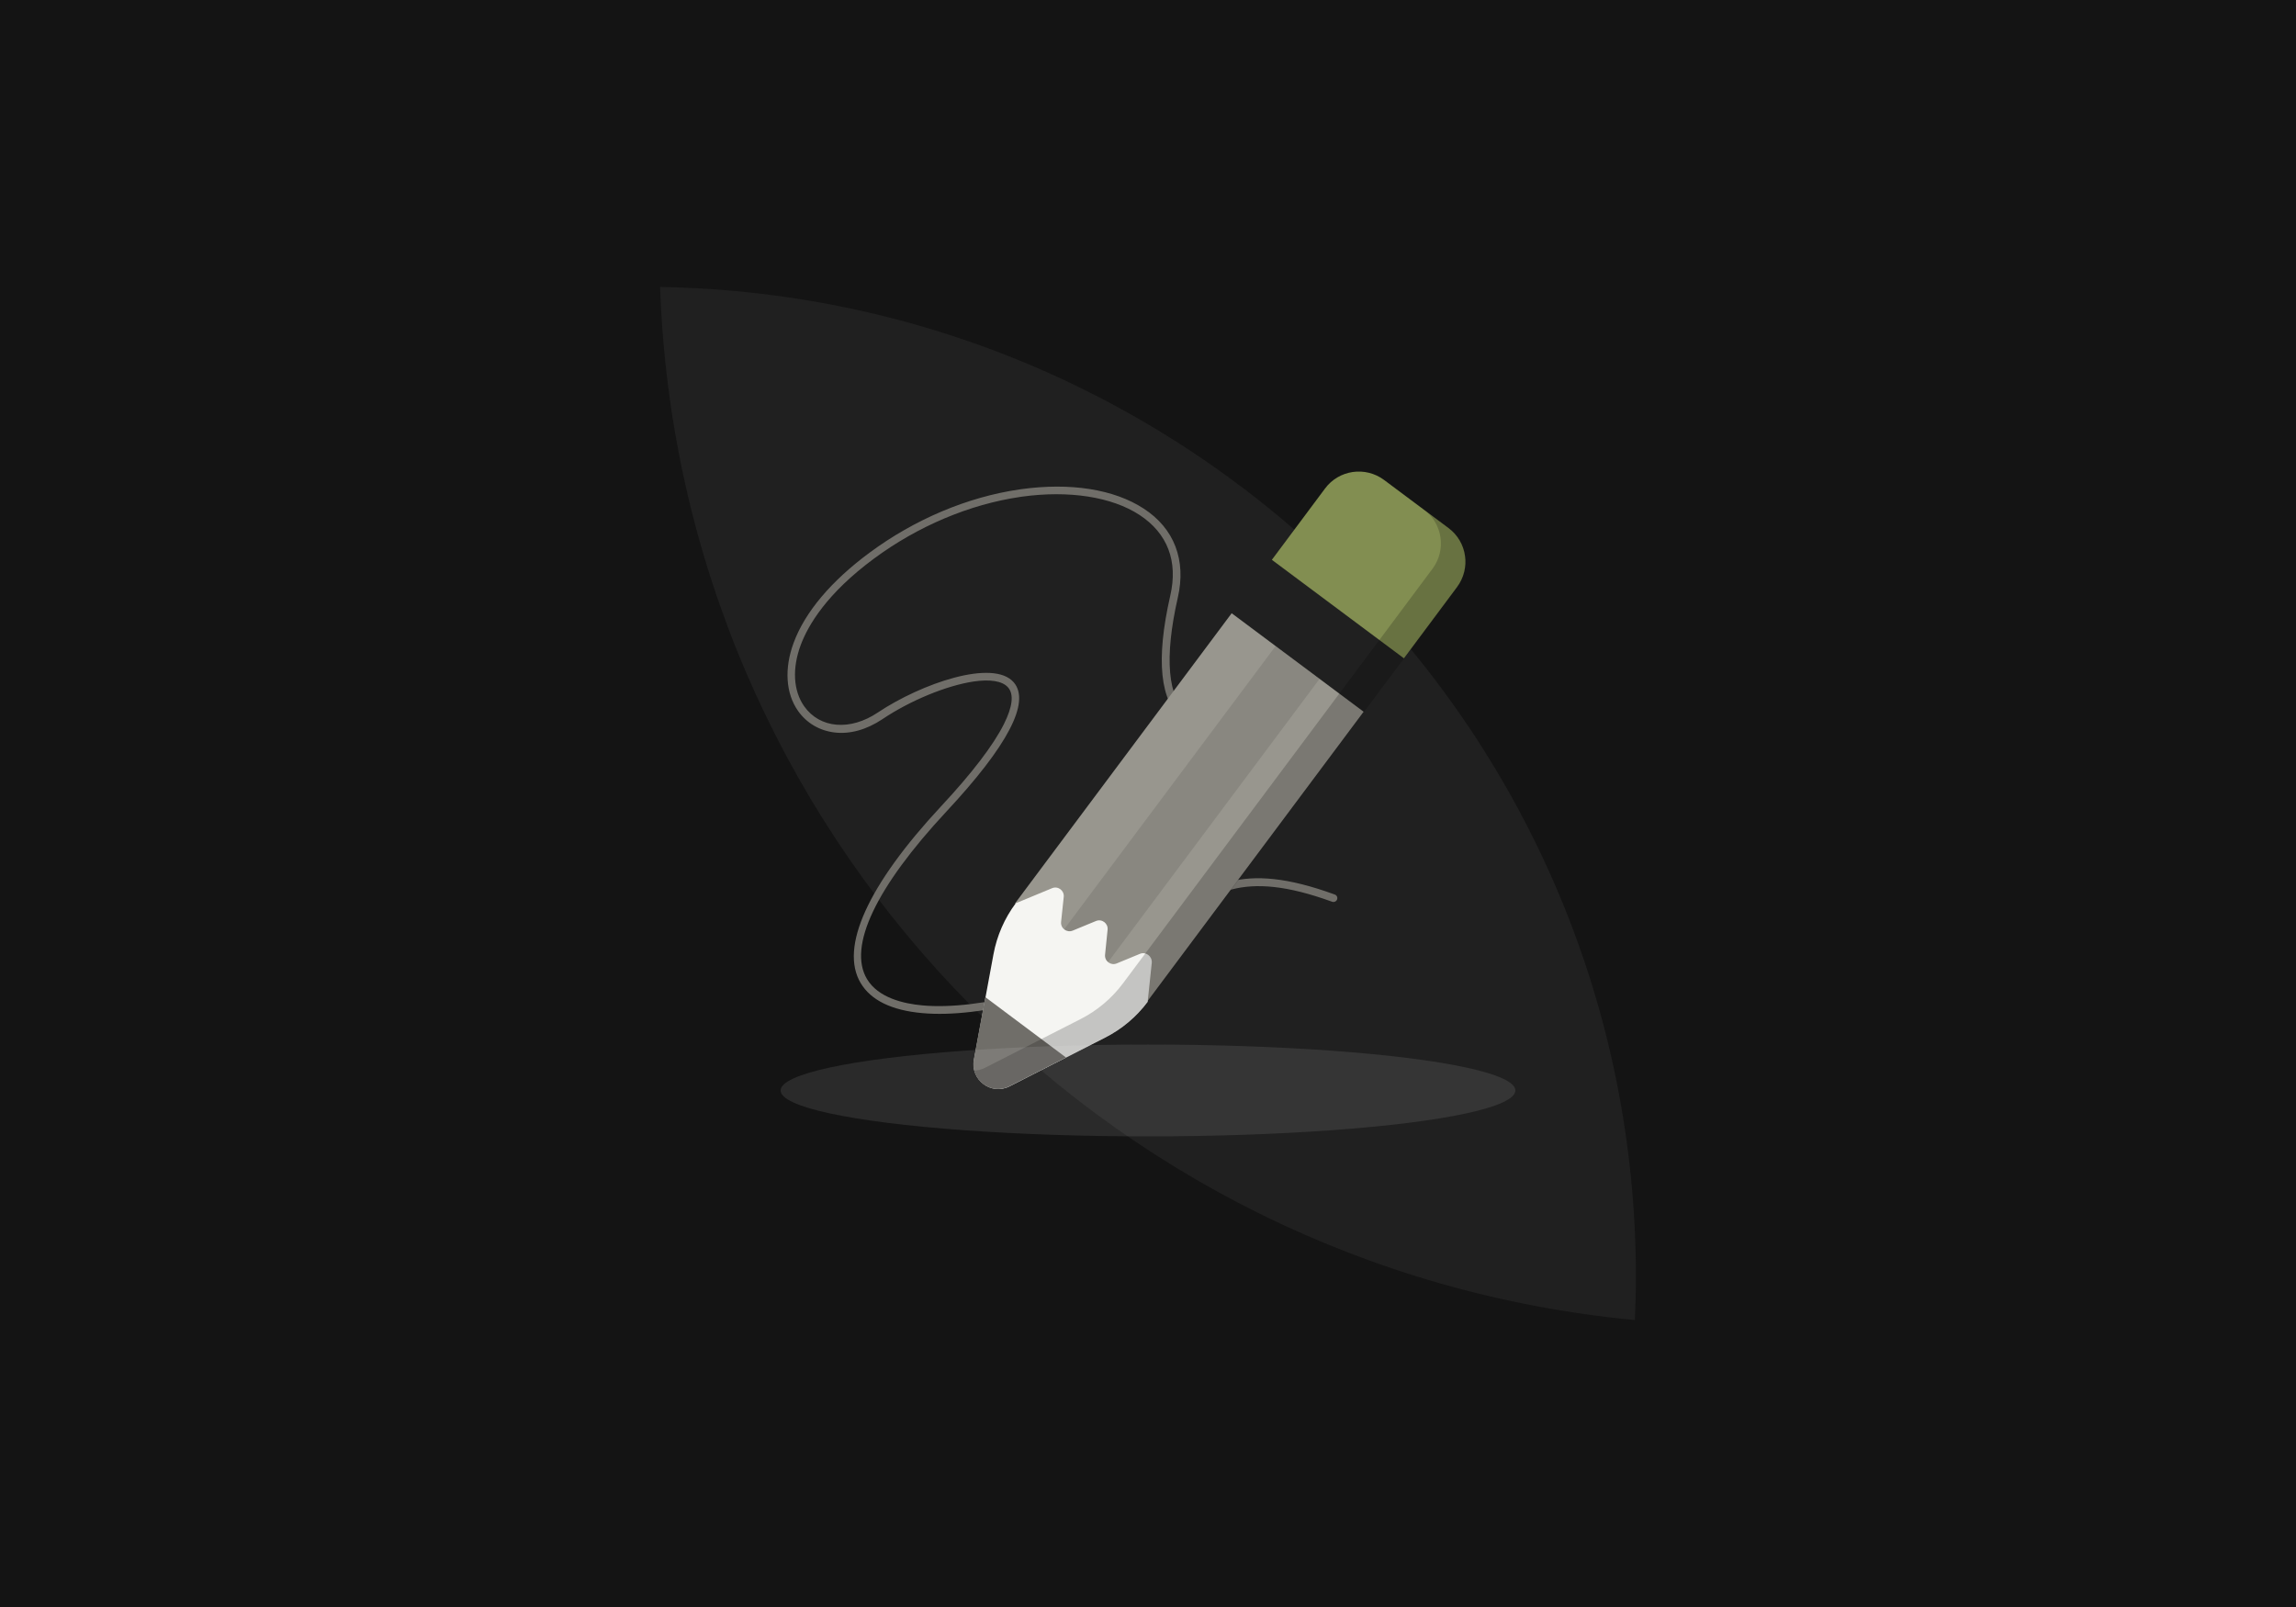 <?xml version="1.0" encoding="utf-8"?>
<!-- Generator: Adobe Illustrator 28.1.0, SVG Export Plug-In . SVG Version: 6.00 Build 0)  -->
<svg version="1.1" xmlns="http://www.w3.org/2000/svg" xmlns:xlink="http://www.w3.org/1999/xlink" x="0px" y="0px" width="200px"
	 height="140px" viewBox="0 0 200 140" style="enable-background:new 0 0 200 140;" xml:space="preserve">
<style type="text/css">
	.st0{fill:#141414;}
	.st1{fill:#202020;}
	.st2{fill:#706E69;}
	.st3{fill:#828E51;}
	.st4{fill:#98968E;}
	.st5{opacity:0.1;enable-background:new    ;}
	.st6{fill:#F5F5F2;}
	.st7{opacity:0.2;enable-background:new    ;}
	.st8{fill:#C8C5B9;}
	.st9{fill:#FFFFFF;}
	.st10{clip-path:url(#SVGID_00000007396379148222685620000012194325565898797751_);}
	.st11{opacity:0.15;}
	.st12{fill:#CCD18F;}
	.st13{opacity:0.2;}
	.st14{opacity:0.1;fill:#F5F5F2;}
	.st15{fill:#808B49;}
	.st16{fill:#3C4B28;}
	.st17{fill:#5A6D2B;}
	.st18{fill:#DCDCDC;}
	.st19{opacity:0.3;}
</style>
<g id="Achtergrond">
	<g>
		<rect class="st0" width="200" height="140"/>
	</g>
</g>
<g id="Opmaak">
	<path class="st1" d="M57.5,25c1.64,47.25,38.3,85.6,84.91,90c0.05-1.26,0.09-2.48,0.09-3.75C142.5,64.1,104.58,25.8,57.5,25"/>
	<g>
		<path class="st2" d="M116.04,78.56c0.17,0.06,0.37-0.03,0.43-0.2c0.03-0.08,0.03-0.18-0.01-0.26c-0.04-0.08-0.1-0.14-0.19-0.17
			c-8.28-3.02-11.13-0.75-15.07,2.4c-2.73,2.19-5.83,4.66-11.64,6.17c-3.58,0.93-6.77,1.31-9.2,1.09c-1.67-0.15-3.87-0.67-4.84-2.3
			c-1.68-2.82,0.78-8,6.92-14.59c5.36-5.75,7.33-9.53,5.87-11.25c-1.79-2.09-8.1,0.12-11.84,2.62c-2.41,1.62-5.05,1.4-6.42-0.54
			c-0.95-1.35-1.06-3.3-0.3-5.34c0.66-1.76,2.29-4.5,6.36-7.51c3.83-2.84,8.36-4.75,12.77-5.39l0.13-0.02
			c4.1-0.57,7.83,0.01,10.25,1.59c2.44,1.6,3.37,4.03,2.68,7.03c-1.28,5.61-0.9,9.26,1.13,10.86c1.06,0.84,3.11,1.45,6.84-0.4
			c0.08-0.04,0.14-0.11,0.17-0.19c0.03-0.09,0.02-0.18-0.02-0.26c-0.08-0.17-0.28-0.23-0.45-0.15c-3.41,1.7-5.21,1.19-6.12,0.48
			c-1.78-1.4-2.09-4.92-0.89-10.18c0.74-3.25-0.31-6.01-2.97-7.74c-2.59-1.69-6.39-2.29-10.7-1.69l-0.13,0.02
			c-4.51,0.65-9.15,2.61-13.07,5.52c-3.33,2.46-5.61,5.17-6.59,7.82c-0.84,2.25-0.7,4.43,0.38,5.96c0.74,1.05,1.86,1.71,3.16,1.87
			c1.36,0.17,2.81-0.24,4.19-1.16c2.41-1.62,5.59-2.93,7.95-3.28c1.38-0.2,2.49-0.07,3,0.53c0.51,0.6,0.38,1.67-0.37,3.18
			c-0.93,1.85-2.77,4.26-5.48,7.17c-6.36,6.83-8.85,12.29-7,15.39c0.89,1.5,2.7,2.38,5.36,2.62c2.54,0.23,5.74-0.15,9.43-1.11
			c5.95-1.54,9.24-4.18,11.89-6.3C105.39,77.84,108.11,75.67,116.04,78.56z"/>
		<g>
			<path class="st3" d="M122.29,57.35l-11.5-8.58l4.63-6.21c1.21-1.63,3.51-1.96,5.14-0.75l5.61,4.19c1.63,1.21,1.96,3.51,0.75,5.14
				L122.29,57.35z"/>
			
				<rect x="87.87" y="63.16" transform="matrix(0.598 -0.801 0.801 0.598 -14.716 111.31)" class="st4" width="31.55" height="14.35"/>
			
				<rect x="87.87" y="67.94" transform="matrix(0.598 -0.801 0.801 0.598 -14.717 111.311)" class="st5" width="31.55" height="4.78"/>
			<path class="st6" d="M99.29,83.1l-2.01,0.83c-0.52,0.22-1.08-0.2-1.02-0.76L96.48,81c0.06-0.56-0.5-0.98-1.02-0.76l-2.01,0.83
				c-0.52,0.22-1.08-0.2-1.02-0.76l0.23-2.17c0.06-0.56-0.5-0.98-1.02-0.76l-3.16,1.31c-0.98,1.31-1.64,2.83-1.94,4.44l-1.7,9.19
				c-0.32,1.76,1.51,3.13,3.1,2.32l8.32-4.24c1.46-0.74,2.73-1.81,3.71-3.12l0.36-3.41C100.37,83.3,99.81,82.88,99.29,83.1z"/>
			<path class="st2" d="M85.83,86.87l-1.01,5.45c-0.32,1.76,1.51,3.13,3.1,2.32l4.94-2.51L85.83,86.87z"/>
			<path class="st7" d="M126.18,46l-2.14-1.6c1.62,1.21,1.96,3.51,0.75,5.14l-4.63,6.21l-3.46,4.63l0,0L97.82,85.67
				c-0.98,1.31-2.25,2.38-3.71,3.12l-8.32,4.24c-0.31,0.16-0.62,0.23-0.93,0.24c0.34,1.25,1.78,2.01,3.07,1.36l8.32-4.24
				c1.46-0.74,2.73-1.81,3.71-3.12l18.88-25.29l0,0l3.46-4.63l4.63-6.21C128.14,49.51,127.8,47.21,126.18,46z"/>
		</g>
	</g>
	<ellipse class="st14" cx="100" cy="95" rx="32" ry="4"/>
</g>
</svg>
